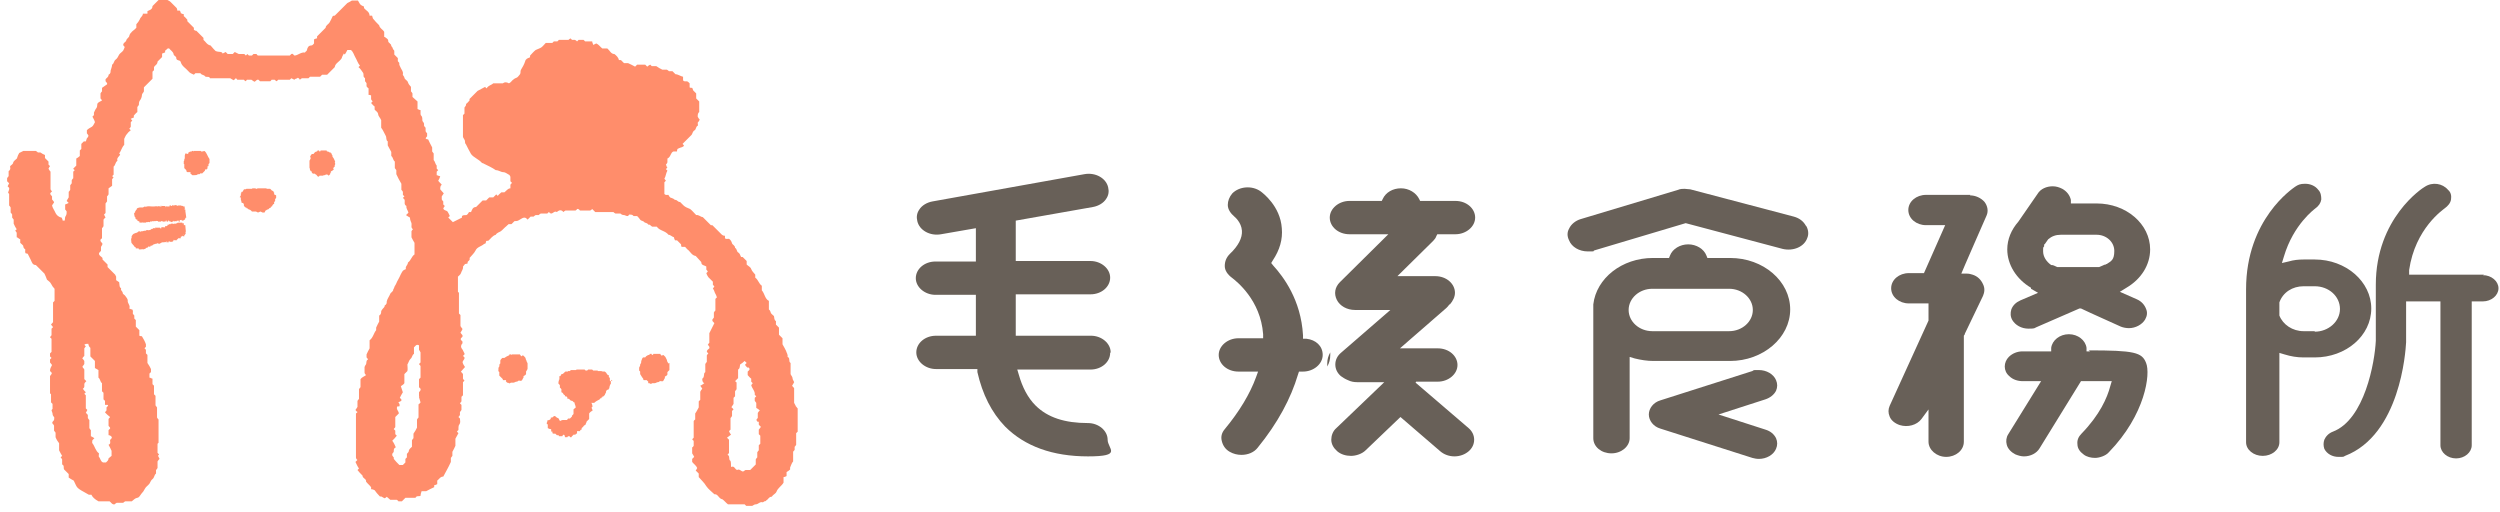 <?xml version="1.0" encoding="UTF-8"?>
<svg id="_圖層_1" data-name="圖層 1" xmlns="http://www.w3.org/2000/svg" version="1.1" viewBox="0 0 495.2 101.4">
  <defs>
    <style>
      .cls-1 {
        fill: #ff8d6b;
      }

      .cls-1, .cls-2 {
        stroke-width: 0px;
      }

      .cls-2 {
        fill: #686058;
      }
    </style>
  </defs>
  <g>
    <path class="cls-1" d="M121,75.7c0-.2-.1-.2-.2-.3,0-.2,0-.4,0-.6,0,0-.2,0-.2-.1,0-.1,0-.3,0-.4h-.2c-.1-.1-.2-.3-.3-.4,0-.1-.2-.2-.3-.3,0,0,0,0-.1,0-.2,0-.4,0-.6-.1-.2,0-.5,0-.7,0,0,0,0,0,0-.1h-.9c0,0-.1-.1-.2-.2-.3,0-.5,0-.8,0,0,0-.1.1-.2.2h-.3c0,0-.1-.1-.2-.2h-1.6s0,0-.1.1c0,0,0,0-.1,0-.3,0-.7,0-1,0,0,0,0,.2-.1.2-.1,0-.3,0-.4,0,0,0,0,.1,0,.1-.2,0-.3,0-.5,0-.2.1-.4.5-.7.5-.2,0-.2.3-.3.4,0,0-.1,0-.2,0,0,0,0,0,0,.1,0,.2,0,.4,0,.6,0,0,0,0-.1,0,0,0,0,.2,0,.3-.2.1,0,.3-.1.5.1,0,.2.2.3.3v.5c.1,0,.2.2.3.3v.6c.2,0,.4.3.5.5,0,0,.1,0,.2.1,0,0,0,.1,0,.2.4,0,.5.1.5.5.1,0,.2,0,.3,0,.2.2.3.4.6.4.2,0,.3.4.5.3,0,0,0,0,0,.1,0,.3.3.6.2,1-.1,0-.3.2-.4.3v.9c-.1.2-.4.3-.3.5-.1.1-.3.3-.4.4h-.4c0,.2-.2.2-.2.3h-.5c-.1,0-.2,0-.3,0,0,0,0,0-.1,0-.1.1-.3,0-.4.2-.3-.1-.2-.5-.5-.6-.2,0-.4-.3-.6-.4-.2,0-.4.2-.5.3-.1,0-.2,0-.3,0v.2c-.1.3-.4.3-.7.4,0,0,0,.2,0,.3-.1,0-.1.2-.1.4,0,0,.2,0,.2.1,0,.2,0,.5,0,.7q.3.2.6.2c.2.1,0,.3.1.5,0,0,.1,0,.2,0,.1,0,0,.2,0,.3,0,0,.1,0,.2.1.1,0,.3,0,.4,0,0,0,.2.2.3.3,0,0,.2,0,.3,0,0,0,.1,0,.1.2h.7c0-.2.2-.2.2-.3.2,0,.3.2.3.5h.5c0-.2.2-.2.3-.2.1,0,.2,0,.2.2h.3c0-.2.3-.3.4-.5h.4c0,0,0-.1.1-.2,0,0,.1,0,.2,0,0-.2,0-.3,0-.5h.6c0-.2.1-.3.3-.3,0-.3,0-.4.3-.5,0-.2.3-.4.5-.5,0-.2.2-.4.2-.6.2-.2.3-.3.5-.5v-1.1c.2-.3.4-.4.7-.6-.1-.3-.4-.6,0-.8,0-.2-.2-.2-.1-.4,0-.1-.1-.2-.2-.3h.6c.3-.3.7-.5,1.1-.7,0,0,0-.1.1-.2,0,0,.1,0,.2,0,0-.1,0-.2.2-.2,0,0,0-.1.1-.2,0,0,.1,0,.2,0,0-.1,0-.2.2-.2,0-.2.1-.3.2-.5.1-.1,0-.3.1-.4,0,0,.2-.2.2-.2h.2c0-.1.1-.2.2-.3,0-.3.1-.5.2-.8,0,0,0,0,.1,0v-.6c.1-.1.2,0,.3,0,0-.1-.2-.2-.2-.3Z"/>
    <path class="cls-1" d="M54.3,38.5s0,0,0,0c0-.1,0-.3,0-.4,0,0,0,0,0,0h-.1c0,0,0-.3-.2-.3-.2,0-.3-.3-.5-.4-.1,0-.2,0-.4,0,0,0,0,0,0,0,0,0-.2,0-.3,0,0,0,0,0,0-.1-.2,0-.4,0-.7,0,0,0,0,0,0,0,0,0,0,0,0,0h-1.1s0,0-.1.1h-.2s0,0-.1-.1c-.2,0-.4,0-.6,0,0,0,0,0-.1.1h-.6s0,0,0,0c-.2,0-.3,0-.5,0-.1.2-.3,0-.4.1,0,0,0,0,0,0,0,0-.2.1-.2.2,0,.1-.1.2-.2.3h-.2c0,0,0,.2,0,.3,0,0,0,0-.1,0,0,.1,0,.3,0,.4,0,0-.1.1-.1.2,0,0-.1,0-.1.2,0,0,.1,0,.2,0v.4s0,0,0,0c0,.2.2.4.1.5,0,.1.1.1.1.2h.2c0,0,.1.1.2.2,0,0,0,.2,0,.3,0,0,.1.2.2.3,0,0,.1,0,.1.1,0,0,.1,0,.2,0,0,0,0,0,0,.1,0,0,.1,0,.1.1,0,0,.1,0,.2,0s0,0,0,.1c.3.1.6.2.8.5h.8l.4.2.5-.2.4.2h.4l.2-.4s0,0,0,0c.2,0,.2-.2.4-.2.2,0,.3-.2.4-.3,0,0,.1,0,.2,0,0-.2,0-.3.3-.3,0,0,0-.1,0-.2,0,0,0,0,.1,0,0-.2.2-.3.3-.3v-.4c0,0,.2-.1.2-.2v-.4c0,0,.2-.1.2-.2,0-.1,0-.2,0-.3,0,0,0-.1,0-.2Z"/>
    <path class="cls-1" d="M40.1,30c-.1,0-.2,0-.3,0,0,0,0,0,0-.1h-1.4c0,0,0,.1-.1.1,0,0,0,0,0-.1h-.3s0,.1,0,.1c-.2,0-.4,0-.6.2,0,0,0,0-.1,0v.2c-.1.2-.3,0-.5,0-.2,0-.1.3-.2.4,0,0,0,.2,0,.4,0,0,0,.2,0,.2-.2.1,0,.4-.2.5,0,0,0,0,0,0v.6s.1,0,.1,0c0,.2,0,.5,0,.8,0,0,0,0,0,0,.1.1.2.2.4.4,0,.1,0,.3.2.4,0,0,.1,0,.2,0h.4c.1.1,0,.2,0,.3.2,0,.2.2.4.3.1,0,.2,0,.3,0,0,0,0,0,.1,0,.3,0,.5,0,.7-.2,0,0,.2,0,.3,0,.1,0,.2-.2.3-.2,0,0,.1,0,.2.1.2-.2.3-.3.6-.6,0,0,0-.1,0-.2,0-.1.2,0,.3,0,0-.1.1-.2.2-.2,0-.1,0-.3,0-.4,0,0,0-.1.2-.1,0-.1,0-.3,0-.4,0,0,.1-.1.2-.2v-.8c-.4-.5-.5-1.2-1-1.6,0,0,0,0,0,0Z"/>
    <path class="cls-1" d="M104.4,71.7c-.1-.3-.3-.5-.3-.8-.2-.2-.3-.4-.5-.5,0,0,0,0-.1,0,0,0-.1.1-.2.2,0-.1-.3-.2-.3-.4h-1.6c0,0,0,.2-.1.1,0,0,0,0,0-.1h-.4c0,.1,0,.2-.1.2-.3.1-.6.3-.9.5-.1,0-.2,0-.4,0-.1.1-.2.2-.3.3,0,0,0,.1-.1.2h0v.6c-.2.1-.2.3-.2.6-.3.3-.1.6-.2.9,0,0,.1.1.2.2v.7c.3.3.5.5.7.7v.2s0,0,0,0c0,0,0,0,0,0,.2,0,.4,0,.6,0,.1,0,0,.2,0,.3.1,0,.2,0,.2.2.1,0,.3,0,.4.1.1.1.3,0,.4-.1.1,0,.3,0,.5,0,.2,0,.4-.2.6-.2.2,0,.3-.1.4-.2.1,0,.2,0,.3,0,.1.1.2,0,.3,0,.2-.1.2-.4.4-.6,0,0,0-.2,0-.3.2-.1.4-.2.5-.4,0-.2,0-.3,0-.5.1-.2.3-.4.3-.6,0-.3,0-.7,0-1,0-.2-.2-.3-.3-.5Z"/>
    <path class="cls-1" d="M66.3,31.8c-.1-.2-.2-.5-.4-.7-.1-.1,0-.3-.1-.4-.1,0-.1-.2-.1-.3-.1,0-.2,0-.2-.2,0,0-.2,0-.2,0-.1-.1-.3-.2-.5-.2,0,0-.1,0-.1-.2h-1.2c0,.1,0,.2-.2.2,0,0-.1,0-.1-.2h-.3c0,0,0,.1-.1.2-.3,0-.5.2-.7.5h-.3c-.3.2-.3.5-.4.6,0,0,.1.1.2.2-.2.1-.1.4-.3.5v.9c0,.2,0,.3,0,.5.1.2.1.3.1.5,0,0,.2.1.1.2h.2c0,.2.1.4.3.5.1,0,.2,0,.4,0,0,0,0,0,0,.1.3,0,.4.4.6.5.1,0,.2,0,.3-.2,0,0,.2,0,.3,0,.1,0,.2,0,.4,0,.1-.2.4,0,.5-.2,0-.1.2,0,.4,0,0,0,.1.1.2.2.1-.1.2-.2.3-.3,0-.1,0-.3.2-.4,0,0,0-.1-.1-.2,0,0,.2,0,.2,0,.1-.1.3-.2.4-.3,0,0,0,0,0,0,0,0,0-.2-.1-.2,0-.2.2-.3.3-.4,0-.1,0-.2,0-.3q.2-.2,0-.5s0,0,.1-.1Z"/>
    <path class="cls-1" d="M132.4,72c-.1-.2-.3-.4-.3-.7l-.3-.6c-.1-.1-.2-.2-.3-.3,0,0-.1-.1-.2-.1,0,0-.1.1-.2.2,0-.1-.3-.2-.3-.4h-1.4c0,.2-.1.2-.2.2,0,0-.2,0-.1-.2h-.4c0,.1,0,.1-.1.2-.2,0-.4.1-.5.2-.1,0-.2.2-.3.3h-.4s0,0,0,0c-.2.1-.2.3-.3.5-.1.2-.1.3-.1.5,0,.2-.3.4-.2.6,0,.2-.2.2-.2.5,0,.2,0,.4,0,.5,0,0,.1.1.2.2,0,.2,0,.3,0,.5.2.3.4.7.6.9,0,0,0,.2.1.3,0,0,.1,0,.2,0,.1,0,.3,0,.4,0,0,0,.2.2.3.3v.3c.1,0,.3,0,.4.1.1.1.3,0,.4-.1.1,0,.3,0,.5,0,.2,0,.4-.2.6-.2.2,0,.3-.1.4-.2.1,0,.2,0,.3,0,.1.1.2,0,.3,0,.2-.1.2-.4.4-.6,0,0,0-.2,0-.3.2-.1.4-.2.5-.4,0,0,0,0,0,0v-.5c.1-.1.2-.2.4-.4,0,0,0,0,0,0,0-.2,0-.4,0-.7,0-.2,0-.5,0-.7Z"/>
    <path class="cls-1" d="M35.5,42.8c0,0,0,0,0,0,0,0,0,0,0,0,0,.1,0,0,.2.2,0-.1,0-.2-.1-.2,0,0,0,0,0,0,0,0-.1,0-.2,0Z"/>
    <path class="cls-1" d="M36.2,42.7s0,0,0,0c0,0,0,0,0,0h0Z"/>
    <path class="cls-1" d="M32.9,43.2s0,0,0,0c.1,0,0,0,0,0Z"/>
    <path class="cls-1" d="M36.2,42.7s0,0,0,0h0s0,0,0,0Z"/>
    <path class="cls-1" d="M29.8,40.4s0,0,0,0c0,0,0,0,0,0h0Z"/>
    <path class="cls-1" d="M35.8,42.7h0c0,0,0,0,0,0,0,0,0,0,0,0Z"/>
    <path class="cls-1" d="M36.7,41.7c.1,0,0-.1,0-.2,0,0,0,0,0,0-.1,0,0,0-.2,0,.2-.1,0-.2.2-.3h0s0,0,0,0h0s0,0-.1,0c0,0,0,0,0,.1-.1,0,0-.2,0-.2,0,0,0,0,0,.1,0,0,0,0,0-.1h0c-.1,0,.1-.2,0-.1,0,0,0,0,0,0,0,0-.2,0-.1.1,0,0,0,0,0-.1,0,0,0,0,.1,0,0,0,0-.1-.1-.1,0,0,0,0,0,0-.2,0-.2,0-.3-.1-.1,0-.2-.1-.3,0,0,0,0,0,0-.1,0,0-.2,0-.2,0h0c-.2,0-.3,0-.4,0,0,0,0,0,0,0,0,0-.2.2-.2,0h0c-.2,0-.3-.1-.5-.1,0,.1,0,0,0,.1-.1,0-.2,0-.3,0,0,0,0,0,0,0-.1,0,0-.1,0,0,0,0,0,0,0,0h0c0,0,0,0,0,0,0-.1-.2,0-.2-.1,0,0,0,.1,0,.2,0,0,0,0-.1,0h0c0,0-.1,0-.1,0,0,0,0,0,0-.1h0c0,0-.1,0-.1,0h0c0,0-.1,0-.2,0h0c0,0,0,0,0,0,0,.1-.1,0,0,.2-.2,0-.3,0-.4,0,0,0,0,0,0,0,0,0-.1,0-.2,0,0,0,0,0,0,0,0,0,0,0-.2-.1,0,0,0,0,0,0,0,0,0,0,0,0,0,.3-.1.1,0,.3,0,0-.2-.2-.1-.3h0c0,0,0,0,0,0,0,0,0,0,0,0-.2,0-.3,0-.5,0,0,0,0,0,0,0-.2,0-.3,0-.4-.1,0,.2.2,0,.2.2-.2,0-.4,0-.6-.1,0,.2-.2,0-.3.1,0,0,0-.1-.1-.1,0,0,0,0,0,.1,0,0-.2,0-.2,0,0-.2-.1,0-.2,0,0,0-.2,0-.3,0,0,0,0,0-.1,0,0,0,0,0,0,0,0,0-.1,0-.2,0,0,0,0,0,0,0,0,0-.2-.1-.2,0,0,0,0,0,0,0-.3-.1-.5,0-.8,0h0c-.2.3-.1,0-.2,0-.2,0-.3.1-.5.2-.2,0-.3,0-.6,0,0,0,0,0,0,0,0,0,0,.1,0,0h0c0,0-.2,0-.4.1-.1,0-.3.2-.2.3-.2,0-.2.3-.4.5,0,0,.1,0,.1,0,0,0-.1.1-.2.2h0c-.1,0,0,.2,0,.4,0,.1.1.3.1.4h0s.1,0,.1,0c0,0,0,0,0,0,0,.2,0,.3.2.5,0-.1,0,0,.2,0,0,0,0,0,0,.2.1.1.3.1.4.2,0,0,.1,0,0,.2.2,0,.3,0,.5,0h0c0,0,.1-.1.2,0,0,0,0,0,0,0h0s0-.1,0-.1c0,0,0,0,0,.1h0c0-.1,0,0,0,0,.2,0,.3,0,.5,0h0c0,0,.2,0,.2-.1,0,0,0,0,0,0,.1,0,0-.1.1,0,0,0,0,0,0,0h.2s.1-.1.2,0c0,0,0,0,0,0h0s0-.1,0-.1h0c0,.1,0,0,0,0,0,0,0,.2.1.1.2,0,.1-.1.2-.2,0,.2.2,0,.2.1.2-.2.4,0,.6-.1h0c0-.1.1.1.2,0h0c.1-.1.3,0,.5,0,0,0,0,0,0,0,0,0,0,.1,0,.1,0,0,0,0,0,0h0c.2,0,.4,0,.6,0,0,0,0,0,0-.1.1,0,.3,0,.4.1h0c0-.1,0,0,.1,0,0,0,0,0,0,0,.1,0,0,.1.2,0h0c0-.2.1,0,.1,0,.1.2,0-.3.3-.2,0,0,0,0,0,.2.1,0,.1,0,.3,0,0-.2,0,0,0-.2h0c0,0,0,0,0,0,0,0,.2,0,.2,0,0,0,0,0,0-.1h0s0,0,0,0c0,0,0,0,0,0,0,0,0,.1,0,.2,0,0,0,0,0,0,0,.1.2,0,.3.1,0,0,0,0,0,0,0,0,.1.1.2.1,0,0,0-.2,0-.2,0,0,0,.1,0,.2,0,0,0,0,0,0,0,0,0,0,.1-.1,0,.1,0,0,.1.1,0-.1,0,0,0-.2,0,0,.1,0,.1.2,0-.1,0-.2,0-.3,0,0,.1.1.2.2,0,0,0,0,.1-.1,0,0,0,0,0,0,.1,0,.3,0,.3.1,0-.2.2,0,.1-.2,0,0,.1,0,.1.1,0-.2.1,0,.1-.1,0,0,.1,0,.2,0,0,0,0,0,0,0,0,0,0,0,0,0,0,0,0,.1,0,.2,0,0,0,0,0-.2v.2c.1,0,.1,0,.1,0,0,0,0,.1.1,0h0s0,0,0,0h0c0,0,0,0,0-.1,0,0,0,0,0,0h0s0,0,0,0c0,0,0,0,0,0,0,0,0-.1,0-.2,0,0,0,0,0,0,.2,0,.4,0,.6-.2h0c0,.1-.3,0-.2.2h0s0,.1,0,.1c0,0,.1,0,.2,0,0,0-.1,0-.1,0,0,0,.2,0,.2,0,0,0,0,0-.1,0,0,0,0,0,.1,0,0,0,0,0,0,0,0,0,.1,0,.1-.1,0,0,0,0-.1,0,0,0,0,0,0,0,.1,0,.2,0,.3-.1.2-.1,0-.3.2-.4,0,0,0,.1.1,0,0,0,0,0,0,0ZM31.3,43.2s0,0,0,0c0,0,0,0,0,0,0,0,0,0,0,0ZM31.5,43.2h0s0,0,0,0c0,0,0,0,0,0ZM35.8,40.6s0,0,0,0c0,0,0,0,0,0,0,0,0,0,0,0ZM36,42.5s0,0,0,0c0,0,0,0,0,0,0,0,0,0-.1,0ZM36.3,42.1s0,0,0,0c0,0,0,0,0,0,0,0,0,0,0,0Z"/>
    <path class="cls-1" d="M33.5,43.3s0,0,0,0c0,0,0,0,0,0Z"/>
    <path class="cls-1" d="M35.9,42.8s0,0,0,0c0,0,0,0,0,0,0,0,0,0,0,0Z"/>
    <polygon class="cls-1" points="29 43.5 29 43.5 29 43.5 29 43.5"/>
    <path class="cls-1" d="M36.7,41.5h0s0,0,0,0h0Z"/>
    <path class="cls-1" d="M31.9,40.4s0,0,0,0c0,0,0,0,0,0Z"/>
    <path class="cls-1" d="M33.4,40.5s0,0,0,0c0,0,0,0,0,0Z"/>
    <polygon class="cls-1" points="30.3 40.4 30.3 40.4 30.3 40.4 30.3 40.4"/>
    <path class="cls-1" d="M35.9,42.9s0,0,0,0h0s0,0,0,0Z"/>
    <path class="cls-1" d="M36.4,42.6h0c0,0,0,0,0-.1,0,0,0,.2,0,.1Z"/>
    <polygon class="cls-1" points="34.1 40.4 34.1 40.4 34.1 40.4 34.1 40.4"/>
    <path class="cls-1" d="M35.9,46.1s0,0,0,0c0,0-.1,0-.2,0,0,0,0,0,0,0,0,0,0,0,0,0,.1.1,0,0,.2.1,0-.1-.1-.2-.2-.2Z"/>
    <path class="cls-1" d="M36.5,45.9s0,0,0,0c0,0,0,0,0,0h0Z"/>
    <path class="cls-1" d="M33.3,47.2s0,0,0,0c.1,0,0,0,0,0Z"/>
    <path class="cls-1" d="M36.5,45.9s0,0,0,0h0s0,0,0,0Z"/>
    <path class="cls-1" d="M29.4,45.4s0,0,0,0c0,0,0,0,0,0h0Z"/>
    <path class="cls-1" d="M36.1,46h0c0,0,0,0,0,0,0,0,0,0,0,0Z"/>
    <path class="cls-1" d="M36.7,44.6s0,0-.1,0c0,0,0,0-.2,0,.1-.2-.1-.2,0-.4,0,0,0,0,0,0,0,0,0,0-.1,0h0c0,0,0,0-.2,0,0,0,0,0,0,.1-.1,0,0-.1,0-.2,0,0,0,0,0,.1,0,0,0,0,0-.1h0c-.2,0,0-.2,0,0,0,0,0,0,0,0,0,0-.2,0-.1.1,0,0,0,0,0-.1,0,0,0,0,0,0h-.2c0,0,0,0,0,0-.1,0-.2,0-.4,0-.1,0-.3,0-.3.1,0,0,0,0,0,0,0,0-.2,0-.2.1h0c-.2,0-.3,0-.4,0,0,0,0,0,0,0-.1,0-.1.2-.2,0h0c-.1,0-.4,0-.5,0,0,.1,0,0,.1.1,0,0-.2,0-.3,0,0,0,0,0,0,0,0,.1,0-.1-.1,0,0,0,0,0,0,.1h0c0,0,0,0,0,0,0,0-.2,0-.3,0,0,0,0,.1,0,.2,0,0,0,0-.1,0h0c0,0-.1.1,0,.1,0,0,0,0-.1,0h0c0,0-.1,0-.1,0h0c0,0-.1,0-.2,0h0c0,0,0,0,0,0,0,.1,0,0,0,.2-.1.1-.3,0-.4,0,0,0,0,0,0,0,0,0-.1,0-.2,0,0,0,0,0,0,0,0,0,0,0-.2,0,0,0,0,0,0,0,0,0,0,0,0,0,.2.2,0,.1,0,.3,0,0-.2-.1-.2-.2h0c0,0,0,0,0,0,0,0,0,0,0,0-.2,0-.3,0-.5,0,0,0,.1,0,0,0-.2,0-.3,0-.5,0,0,.2.2,0,.2.1-.2,0-.4,0-.6,0,0,.3-.2,0-.3.2,0,0,0,0-.1,0,0,0,0,0,0,.1,0,0-.3,0-.2.1,0-.1-.1,0-.2,0,0,0-.2,0-.2,0,0-.1-.1,0-.2,0,0,0,0,0,0,0,0,0-.1,0-.2,0,0,0,0,0,0,.1,0,0-.2,0-.2,0,0,0,0,0,0,0-.3,0-.5.2-.8.1h0c-.1.3-.2,0-.3,0-.2,0-.3.2-.5.3-.2,0-.3.1-.6.2,0,0,0,0,0,0,0,0,0,.1,0,0h0c0,0-.2.1-.3.3-.1.1-.2.2-.1.4-.2.2,0,.3-.2.6,0,0,.1,0,.1,0,0,0,0,.1,0,.2h0c0,.1,0,.3.1.4.1.1.2.2.3.4h0s.1,0,.1,0c0,0,0,0,0,0,0,.2.2.3.3.4,0,0,.1,0,.1,0,0,0,0,0,0,.2.2,0,.4,0,.5,0,0,0,.1,0,.1.2.2,0,.3,0,.5,0h0c0,0,.1-.1.2,0,0,0,0,0,0,0h0s-.1-.1,0-.1c0,0,0,0,0,.1h0c0-.1.1,0,0,0,.2,0,.3,0,.5-.1h0c0,0,.2,0,.2-.2,0,0,0,0,0,0,.1,0,0-.1.1,0,0,0,0,0,0,0h.2s0-.2.2-.2c0,0,0,0,0,0h0s0-.1,0-.1h.1c0,0,0,0,0,0,0,0,.1.1.2.1.1-.1.1-.1.2-.3,0,.2.2,0,.3,0,.1-.2.4-.2.6-.3h0c0-.1.1.1.2,0h0c0-.2.3-.1.5,0,0,0,0,0,0,0,0,0,0,.1,0,0,0,0,0,0,0,0h0c.2,0,.3-.2.5-.2,0,0,0,0,0-.1.1,0,.3,0,.4,0h0c0-.1,0,0,.1,0,0,0,0,0,0,0,0-.1.1,0,.2,0h0c0-.2.1,0,.2,0,.2.1,0-.3.2-.2,0,0,0,0,0,.2.1,0,.2,0,.3,0,0-.2,0,0,0-.2h0c0,0,0,0-.1,0,0,0,.2,0,.3,0,0,0,0,0,0-.1h0s0,0,0,0c0,0,0,0,0,0,0,0,0,.1,0,.2,0,0,0,0,0,0,.1,0,.2,0,.3,0,0,0,0,0,0,0,0,0,.1,0,.2,0,0,0,0-.2,0-.2,0,0,0,.2.1.2,0,0,0,0,0,0,.1,0,0,0,0-.1,0,0,0,0,.1,0,0-.1,0,0,0-.2,0,0,.1,0,.2.2,0-.1-.1-.1-.1-.3,0,0,.2,0,.2.2,0,0,0,0,0-.1,0,0,0,0,0,0,.1,0,.3,0,.4,0,0-.2.2,0,0-.2,0,0,.1,0,.2,0,0-.1,0,0,.1-.2,0,0,.1,0,.2,0,0,0,0,0,0,0,0,0,0,0,0,0,0,0,0,.1,0,.2,0,0,0,0,0-.2h.1c0,0,0,0,0,0,0,0,0,0,.1,0h0s0,0,0,0h.1s0,0,0-.1c0,0,0,0,0,0h0s0,0,0,0c0,0,0,0,0,0,0,0,0-.1,0-.2,0,0,0,0,0,0,.2,0,.4-.2.5-.4h.1c0,.1-.3,0-.2.2,0,0,0,0,0,0,0,0,0,.1,0,.1,0,0,.1,0,.2,0,0,0-.1,0-.1,0,0,0,.2,0,.2,0,0,0-.1,0-.1,0,0,0,0,0,.1,0,0,0,0,0,0,0,0,0,.1,0,0-.2,0,0,0,0-.1,0,0,0,0,0,0,0,0,0,.2,0,.3-.2.2-.2,0-.4,0-.5,0,0,0,0,.1,0,0,0,0,0,0,0,.1-.1,0-.1,0-.2ZM31.7,47.7s0,0,0,0c0,0,0,0,0,0,0,0,0,0,0,0ZM31.9,47.6h0s0,0,0,0c0,0,0,0,0,0ZM35.4,44s0,0,0,0c0,0,0,0,0,0,0,0,0,0,0,0ZM36.4,45.7s0,0-.1,0c0,0,0,0,0,0,0,0,0,0,0,0ZM36.4,45.3s0,0,0,0c0,0,0,0,0,0,0,0,0,0,0,0Z"/>
    <path class="cls-1" d="M36.2,46.1s0,0,0,0c0,0,0,0,0,0,0,0,0,0,0,0Z"/>
    <polygon class="cls-1" points="29.5 48.6 29.4 48.6 29.4 48.6 29.5 48.6"/>
    <path class="cls-1" d="M36.6,44.6h0s0,0,0,0h0Z"/>
    <path class="cls-1" d="M31.5,44.9s0,0,0,0c0,0,0,0,0,0Z"/>
    <path class="cls-1" d="M33,44.6s0,0,0,0c0,0,0,0,0,0Z"/>
    <polygon class="cls-1" points="29.8 45.3 29.8 45.3 29.8 45.3 29.8 45.3"/>
    <path class="cls-1" d="M36.2,46.2h0s0,0,0,0c0,0,0,0,0,0Z"/>
    <path class="cls-1" d="M36.6,45.7h0c0,0,0-.1,0-.2,0,0,0,.2,0,.2Z"/>
    <polygon class="cls-1" points="33.6 44.3 33.7 44.3 33.7 44.3 33.6 44.3"/>
    <path class="cls-1" d="M157.6,81.8c.1-.1.2-.2.3-.3q0-.7-.6-1.7v-2.9c-.1-.2-.3-.3-.4-.5.2-.3.3-.5.4-.7-.1-.3-.3-.5-.3-.7,0-.4-.3-.6-.4-.9v-2.2c-.5-.3,0-1-.6-1.2.1-.5-.2-.8-.3-1.2-.2-.4-.4-.8-.7-1.3v-1.2c-.2-.2-.4-.4-.7-.7v-1.4c-.2-.2-.4-.4-.6-.6v-.7c-.4-.2-.3-.7-.4-1-.2-.2-.5-.4-.6-.6-.1-.2-.1-.5-.4-.7v-1.7c-.8-.4-.8-1.4-1.4-2.1v-.9c-.6-.4-.7-1.2-1.3-1.6v-.6c-.3-.4-.6-.6-.8-1.1-.1-.4-.6-.6-.9-.9v-.7c-.3-.3-.5-.5-.8-.8-.1,0-.2,0-.3,0-.2-.3-.2-.7-.6-.9-.3-.2-.2-.7-.6-.9,0-.5-.5-.6-.6-.9-.1-.4-.3-.7-.6-.9-.3,0-.6.1-.8-.1,0-.2,0-.3,0-.5-.2,0-.3,0-.6-.2-.5-.5-1.2-1.2-1.9-1.9,0,0-.1,0-.3,0-.5-.5-1-1-1.6-1.6-.4,0-.8-.5-1.3-.4-.4-.4-.8-.9-1.2-1.2-.5-.2-1-.4-1.3-.7-.2-.2-.5-.5-.7-.7-.4.1-.6-.5-1-.4-.2-.2-.4-.3-.7-.4-.3,0-.5-.4-.6-.6-.3,0-.6.1-.8-.2v-2.3c.1-.1.2-.2.3-.3-.1-.1-.2-.3-.3-.4.3-.5.3-1.1.6-1.6,0,0-.2-.2-.3-.3.1-.1.2-.2.3-.4,0,0-.2-.1-.2-.2,0,0,0-.2-.1-.3.1-.1.3-.3.3-.5,0-.2,0-.4,0-.7.7-.3.6-1.2,1.2-1.4.2,0,.4,0,.7,0,0-.2,0-.3.1-.5.2-.1.4-.2.7-.3.2,0,.4-.2.6-.3-.1-.2-.2-.3-.3-.4.3-.3.6-.6.9-.9.3-.3.6-.6.9-.9.2-.3.2-.7.6-.9.3-.2.2-.7.6-.9.1,0,0-.4,0-.6.2-.2.3-.4.4-.6-.2-.2-.3-.4-.4-.6,0-.3,0-.7.3-.9v-2.1c-.2-.2-.4-.4-.6-.6,0-.3,0-.7,0-1-.2-.2-.4-.4-.6-.6-.1-.2-.1-.4-.2-.5-.2,0-.4,0-.5-.1,0-.3,0-.6,0-.8-.2-.2-.3-.3-.5-.4-.3,0-.6.1-.8-.2v-.7c-.5-.1-1-.5-1.5-.5l-.6-.6h-.7c-.1-.1-.2-.2-.4-.3h-.9c-.4-.2-.8-.4-1.2-.7h-.9c-.1-.1-.2-.2-.3-.3-.2.1-.4.2-.6.4-.2-.2-.3-.3-.4-.4h-1.6c-.1.1-.2.2-.4.4-.4-.2-.9-.5-1.4-.7h-.8c-.2-.2-.4-.4-.6-.6-.1,0-.2,0-.4,0-.1-.5-.5-.9-.9-1.2-.7,0-.9-.7-1.4-1.1h-1c-.4-.3-.7-.8-1.2-1-.2.1-.4.2-.6.3,0-.2-.2-.4-.2-.7h-1.4c-.1-.1-.2-.2-.3-.3h-1c-.1.1-.2.2-.3.3-.1-.1-.2-.2-.4-.3h-.6c-.1-.1-.2-.2-.3-.3-.2.1-.3.2-.4.3h-1.9c-.1.1-.2.2-.3.3-.3,0-.5,0-.7,0-.1.1-.2.2-.3.3h-1.3c-.3.3-.6.7-.9.9-.3.2-.7.3-1.1.5-.4.3-.7.7-1.1,1.1,0,.2,0,.3-.1.4-.4.1-.8.3-.9.8-.2.6-.5,1.1-.8,1.6-.2.3,0,.6-.2.9-.2.2-.4.6-.7.7-.3.1-.6.3-.8.5-.2.2-.4.5-.7.6q-.7-.4-1.2,0h-1.9c-.4.4-1,.4-1.3,1-.1-.1-.3-.2-.3-.3-.5.3-1,.5-1.5.8-.5.5-1.1,1.1-1.6,1.6,0,.1,0,.2,0,.3-.2.2-.4.5-.7.7.1.3-.2.5-.3.7v1.2c0,0-.2.2-.3.3,0,1.4,0,2.8,0,4.2,0,.4.4.6.4,1,0,.2,0,.4.2.6.3.6.6,1.2,1,1.9.5.7,1.5,1,2.2,1.8,0,0,.2,0,.3.1.8.4,1.7.8,2.4,1.3.6,0,1,.4,1.5.4.4,0,.7.3,1.1.5.1,0,.2.2.3.4v.9l.3.3c0,.1-.2.2-.3.4v.7c-.5,0-.8.5-1.2.8h-.6c-.2.2-.5.4-.7.7-.1-.1-.2-.2-.3-.3-.2.2-.4.4-.6.6-.3,0-.5,0-.8,0-.2.2-.4.4-.6.6h-.7c-.4.4-.9.9-1.3,1.3-.7,0-.8.6-1,1h-.4c-.1.2-.3.5-.5.6-.4,0-.7,0-.9.2v.3c-.6.3-1.2.6-1.8.9-.3-.3-.6-.6-.9-.9,0-.1.2-.2.3-.3-.1-.3-.3-.6-.4-.8-.2-.4-.7-.2-.9-.7,0-.1.2-.3.3-.5,0,0-.2-.2-.3-.3v-.6c-.1-.1-.2-.2-.3-.4v-.6c.1-.2.3-.4.4-.6-.3-.3-.5-.6-.7-.8,0-.4,0-.7.3-.9-.2-.3-.5-.5-.7-.8.2-.3.3-.6.4-.9-.3,0-.5-.2-.7-.2v-.7c.1-.1.2-.2.3-.3-.1-.1-.2-.2-.3-.3,0-.2,0-.5,0-.6-.3-.3-.3-.8-.6-1.1v-1.3c-.1-.1-.2-.3-.3-.4v-.8c-.3-.6-.6-1.1-.8-1.6-.2,0-.3,0-.5-.2.1-.2.2-.3.3-.4v-.6c-.1-.1-.2-.2-.3-.4v-.7c-.2-.2-.4-.4-.3-.7,0-.3-.2-.4-.3-.6-.1-.2,0-.5-.1-.8,0-.2-.3-.3-.3-.6,0-.3,0-.5,0-.8-.3,0-.5-.2-.6-.2v-1.5c-.3-.3-.7-.6-1-.9v-.7c-.1-.2-.2-.3-.3-.4v-.9c-.3-.3-.5-.6-.6-.9-.1-.4-.6-.5-.7-.9,0-.3-.4-.5-.3-.7.1-.5-.2-.8-.4-1.2-.1-.3-.4-.6-.3-1,0-.1-.2-.2-.3-.4v-.6c-.2-.2-.5-.5-.7-.7,0-.2,0-.5,0-.7,0-.2-.3-.3-.3-.5,0-.2-.2-.3-.3-.5,0-.1,0-.3-.2-.4-.1-.2-.4-.3-.4-.5,0-.2,0-.4-.3-.6-.2-.1-.3-.3-.5-.3v-1c-.3-.5-.9-.7-1-1.3-.4-.4-.9-.9-1.2-1.3-.1-.1-.1-.4-.2-.6h-.5c0-.8-.7-1-1.1-1.5v-.3c-.2-.1-.5-.2-.7-.4-.2-.2-.3-.5-.5-.8h-1.2c-.3.2-.5.3-.9.5-.7.7-1.6,1.6-2.5,2.5-.1,0-.3,0-.4.1-.2.4-.4.9-.6,1.2-.2.4-.8.6-.8,1.1-.4.4-.8.8-1.2,1.2-.2.2-.3.3-.5.5,0,.2,0,.3,0,.4-.2,0-.4.1-.6.2v.8c-.1.1-.3.4-.5.4-.6,0-.8.4-.9.9,0,.2-.3.3-.4.5-.8-.1-1.3.5-2,.6-.3,0-.3-.5-.7-.3,0,0-.2.2-.3.3h-6.3c-.1,0-.2-.2-.3-.3h-.6c-.1.1-.2.2-.3.3h-.6c-.1-.1-.2-.2-.3-.3-.1.1-.2.2-.3.3-.1-.1-.2-.2-.3-.3h-1.1c-.4-.2-.6-.3-.8-.4-.2.2-.3.3-.4.4h-1c-.1-.1-.2-.2-.4-.4-.2.1-.4.2-.6.3-.2-.5-.7-.2-1.4-.5-.2-.2-.6-.6-1-1.1-.7-.1-1-.8-1.4-1.1,0-.2,0-.3,0-.4-.5-.5-.9-.9-1.4-1.4-.2,0-.4-.1-.5-.2,0-.2,0-.3,0-.4-.4-.4-.9-.9-1.3-1.3,0-.1,0-.2,0-.3-.2-.2-.4-.5-.7-.7,0-.1,0-.2,0-.4-.2,0-.4-.1-.6-.2,0-.2-.1-.4-.2-.5-.2,0-.4,0-.5,0,0-.2,0-.3-.1-.5-.4-.4-.8-.8-1.2-1.2-.4-.4-1-.4-1.2-1-.3.5-.7.3-1,.4-.5.5-.9.9-1.4,1.4,0,.7-.6.8-1,1,0,.2,0,.3,0,.5-.3,0-.6,0-.9,0,0,.5-.5.7-.6,1.1-.2.4-.4.7-.7,1v.7c-.2.2-.5.5-.8.7-.3.3-.5.5-.6.9,0,.3-.5.5-.6.9,0,.3-.6.4-.6.9,0,.1.2.3.3.4-.1.3-.2.5-.3.7-.2.3-.6.5-.8.8-.2.4-.4.8-.7,1-.4.3-.3.8-.7,1,0,.4-.2.8-.3,1.2,0,.3,0,.6-.4.8,0,.5-.4.6-.6.9,0,0,0,.2,0,.3,0,.3.4.3.3.7-.3.2-.7.5-1,.7v.7c-.1.1-.2.2-.3.4v1c.1.1.2.2.3.4-.3.2-.7.3-.9.6-.1.3,0,.6-.2.9-.2.2-.3.5-.5.9v.5c-.1.1-.2.2-.3.3.2.4.4.7.5,1.1-.2.3-.3.7-.6.9-.3.2-.8.4-1,.7v.6c.1.1.2.3.3.4,0,.3-.1.4-.3.6-.1.2-.1.4-.2.6h-.4c-.2.2-.3.3-.5.5v1c-.1.1-.2.2-.3.3v1.1c-.2.2-.5.4-.7.5v1.4c-.2.2-.4.4-.6.6,0,.1.2.2.3.3-.1.1-.2.2-.3.3v1.3c-.1.1-.2.2-.3.4v.6c-.1.1-.2.3-.3.4v.9c-.1.2-.2.3-.3.4v1.1c-.2.3-.3.5-.4.7.2.2.3.3.4.4-.2.1-.4.2-.7.3v1c.1.1.2.2.3.4,0,.3,0,.6-.2.9-.2.2-.1.6-.2.9h-.4c0-.2-.1-.4-.2-.6-.6-.1-1-.5-1.2-.9-.2-.5-.6-1-.7-1.5.1-.2.2-.3.4-.6,0-.2-.2-.3-.4-.6v-.6c-.1-.2-.5-.4-.3-.7.1-.1.2-.2.3-.3-.1-.1-.2-.2-.3-.4v-3.5c-.2-.2-.3-.4-.4-.6.1-.2.2-.4.3-.5-.1-.1-.2-.2-.3-.3v-.6c-.2-.2-.5-.5-.7-.7v-.6c-.3-.1-.6-.3-.9-.5h-.5c-.1-.1-.2-.2-.4-.3h-2.5c-.4.2-.6.3-.8.4-.2.3-.3.6-.4.9,0,.2-.2.3-.3.4-.2.2-.4.3-.5.6,0,.3-.4.5-.6.7,0,0,0,0,0,.2.1.3,0,.6-.3.8v1c-.1.1-.2.2-.3.4v.6c.1.1.2.2.4.4-.1.2-.2.4-.3.6.1.1.2.2.3.3.1.4-.2.7-.2,1,0,0,.2.2.2.2v2.3c.1.1.2.2.3.4v1c.1.1.2.2.3.4v.6c.1.1.2.3.3.4v.8c.2.5.4.8.6,1.1-.1.1-.2.2-.3.3.1.1.2.2.3.4v.9c.2,0,.4.3.7.4v.7c.2.2.5.4.6.6,0,.3.1.5.4.7,0,.3-.1.6.1.8.2,0,.3,0,.4.1.2.4.4.8.6,1.2.2.4.3,1,1,1,.6.6,1.2,1.2,1.7,1.7.2.4.3.7.5,1.2.2.2.6.4.8.8.2.4.4.7.7,1v2.4c-.1.1-.2.2-.3.3v3.9c-.1.2-.3.3-.4.5.2.2.3.4.4.5,0,0-.2.2-.3.3v1.3c-.2.2-.2.3-.3.4l.3.3v2.6c0,0-.2.2-.3.3v.6c.1.1.2.2.3.3-.1.1-.2.2-.3.3v.6c.2.2.3.4.4.5-.2.4-.4.7-.4,1.1,0,.3.5.3.3.7,0,0-.2.2-.3.4,0,1,0,2.1,0,3.1,0,0,0,.2,0,.3,0,0,.2.2.2.2v1.6c.1.1.2.2.3.3v1c-.1.1-.2.2-.2.3.1.3.2.5.2.6,0,.3.1.5.3.7.1.1,0,.4,0,.6-.1.2-.5.4-.3.7.1.1.2.2.3.4v1c.1.1.2.3.3.4v.9c.2.5.4.8.7,1.2v1.4c.2.4.4.8.6,1.1,0,0-.2.2-.3.3.1.1.2.2.3.4v1c.5.2.2.7.4,1,.3.3.6.6.9.9v.7c.3.2.6.4,1,.6.8,1.6.3,1.3,3,2.8h.5q.3.7,1.4,1.3h2.2c.3.2.5.7,1,.6.1-.1.2-.2.4-.3h1.3c.1-.1.2-.2.4-.3h1.3c.4-.3.6-.6,1.1-.7.3,0,.6-.5.8-.8.3-.3.5-.6.7-1,.2-.4.6-.6.9-1,.2-.3.3-.7.6-.9.4-.3.3-.8.7-1.1v-.7c.1-.1.2-.2.3-.4v-1.3c.1-.2.3-.4.4-.5-.1-.2-.2-.4-.3-.6,0-.1.2-.2.2-.3-.1-.1-.2-.2-.3-.3,0-.5,0-1,0-1.5,0,0,0-.2,0-.3,0,0,.2-.2.2-.2v-4.6c-.1-.1-.2-.2-.3-.4v-2c-.1-.1-.2-.3-.3-.4v-1.9c0,0-.2-.2-.3-.3v-1.7c-.1-.1-.2-.2-.3-.3,0-.3,0-.7,0-1.1-.2,0-.4-.2-.6-.2,0-.3,0-.6,0-.8.1-.1.2-.2.3-.3v-.6c-.2-.4-.4-.8-.7-1.2v-1.6c0,0-.2-.2-.3-.3,0-.2,0-.5,0-.7-.1-.1-.2-.3-.3-.3l.3-.3c0-.1,0-.3,0-.5-.2-.6-.5-1.1-.8-1.6-.2,0-.3,0-.5-.1,0-.4,0-.8,0-1.1-.2-.2-.4-.4-.7-.7v-1.3c-.1-.1-.2-.2-.3-.3v-.6c-.1-.1-.2-.2-.3-.4,0-.3.1-.5-.1-.8-.2,0-.4-.1-.6-.2.3-.6-.4-1-.3-1.6,0-.3-.3-.6-.5-.9-.1-.2-.5-.3-.5-.6,0-.3-.5-.5-.3-.9-.4-.2-.3-.6-.4-1.2-.2-.1-.4-.3-.6-.4,0-.3,0-.5,0-.7,0,0,0,0-.2-.4l-1.5-1.5v-.5c-.3-.3-.6-.6-1-1v-.3c-.2-.3-.7-.4-.7-.9,0-.1.2-.3.4-.5v-.8c.2-.3.3-.5.3-.6-.1-.3-.5-.4-.4-.8,0-.1.2-.2.3-.3v-2c.1-.1.2-.2.3-.4v-1.3c.1-.1.2-.3.4-.4-.1-.2-.2-.4-.3-.6,0,0,.2-.2.3-.3v-1.9c.1-.1.2-.3.3-.4v-1c.1-.1.2-.2.3-.4v-1.2c.2-.1.4-.3.7-.5v-1.3c.1-.1.2-.3.3-.3-.1-.1-.2-.3-.3-.3.1-.1.2-.2.3-.3v-1.6c.4-.3.3-.8.7-1.1.1,0,0-.4,0-.4.2-.5.5-.6.6-.9,0,0-.2-.2-.2-.2.4-.5.5-1.2,1-1.7v-1.2c.2-.4.3-.7.5-.9.2-.3.5-.6.8-.8-.1-.1-.2-.2-.3-.3.1-.1.2-.2.3-.4v-.9c.1-.1.2-.2.3-.3-.1-.1-.2-.2-.3-.4.2,0,.4-.2.6-.2,0-.1,0-.2,0-.4.2-.2.4-.5.7-.7v-1c.1-.1.2-.3.3-.4,0-.3,0-.6.2-.9.2-.2.4-.7.4-1,0-.4.3-.5.4-.8v-.8c.6-.6,1.1-1.1,1.7-1.7v-1.4c.1-.1.2-.2.3-.3v-.6c.2-.4.7-.5.7-1.1.3-.3.6-.6.9-.9,0,0,0,0,0,0,0-.3,0-.5,0-.7.2,0,.4-.2.6-.2,0-.1,0-.2,0-.4.3,0,.3-.5.8-.4.3.4.8.6.9,1.2,0,.2.5.4.5.6,0,.5.3.5.6.6.1,0,.3.2.3.3.2.8,1,1.2,1.5,1.8.3.4.7.5,1.1.7.1-.1.2-.2.3-.3.3,0,.7,0,1,0,.2.4.7.3.9.6.2.3.8-.1,1,.4.3,0,.5,0,.8,0,1,0,2,0,3,0,.1,0,.2,0,.2,0,.3.2.5.3.7.4.2-.2.3-.3.4-.4.1,0,.2.2.3.3h1.3c.1.1.2.2.3.3.1-.1.3-.2.3-.3h.9c.3.2.4.3.6.4.3-.1.4-.5.8-.4,0,0,.2.2.3.3h2c.1,0,.2-.2.3-.3h.6c.1.1.2.2.4.3,0,0,.2-.2.3-.3h2.3c.1-.1.2-.2.3-.3.2.1.4.2.6.3.1-.1.2-.2.3-.2.1,0,.3-.1.4-.2.2.1.3.2.4.4.1-.1.2-.2.4-.3h1.3c0,0,.2-.2.3-.3h2c.1-.1.2-.2.4-.4h1c.5-.5,1-1,1.5-1.5.1-.8.9-1,1.4-1.8,0-.2.2-.5.4-.9,0,0,.1.1.2.2.2-.3.4-.7.5-.9h.7c.5.4.6,1,.9,1.5.3.5.5,1.2.9,1.6-.1.1-.2.2-.3.3.4.3.6.7.9,1.1.2.3,0,.7.2.9,0,0,.2.2.2.2v.6c.1.1.2.2.3.4v.6c.1.1.2.3.4.4,0,.4,0,.9,0,1.3,0,0,0,0,0,0,.2,0,.3,0,.5.1,0,.2,0,.5,0,.7,0,.2.2.3.3.5l-.3.3c.2.2.4.5.7.7v.6c.2.3.6.4.7.9,0,.4.4.7.6,1.2v1.5c.4.5.6,1.1.9,1.6.2.3,0,.9.4,1.1v.8c.3.6.5.9.7,1.3,0,.3,0,.6,0,.8.4.3.3.8.7,1.1v1.3c.1.1.2.3.3.4v.8c.3.7.6,1.2,1,1.9v1.2c.1.1.2.2.3.4v.6c.1.1.2.2.3.3-.1.1-.2.2-.3.3,0,0,.2.2.3.3.2.4-.2,1,.4,1.3-.1.5.3.9.4,1.3-.1.1-.2.3-.5.5.3.2.6.4.8.5,0,.5.2.8.3,1.1.1.4-.2.9.3,1.2-.1.1-.2.2-.3.4v1.2c.2.4.4.8.6,1.1v2.3c-.6.4-.7,1.2-1.3,1.6,0,.5-.6.8-.4,1.3-.7.3-.6.3-1,1-.2.4-.4.9-.6,1.2-.2.3-.3.7-.5,1-.2.2-.2.6-.4.8,0,.5-.5.6-.6.9-.2.5-.6,1-.7,1.5,0,.3,0,.6-.4.8,0,.4-.3.5-.5.8,0,0-.1.2-.2.3,0,.3,0,.7-.4.9v1.2c-.3.5-.4.8-.6,1.2v.5c-.5.6-.6,1.5-1.3,2v1.6c-.3.5-.4.8-.6,1.2v.6c.1.1.2.2.3.4-.5.2-.2.8-.5,1.1,0,0-.2.3-.2.4,0,.3,0,.7,0,1,0,0,0,0,0,.1,0,0,0,0,0,0,0,.2.2.4.3.5-.4.3-.8.4-1.1.8v1.6c-.1.1-.2.2-.3.4v1.9c-.1.1-.2.3-.3.4v1.2c-.2.3-.3.5-.4.6.1.2.2.3.4.4,0,.1-.2.2-.3.3,0,2.9,0,5.8,0,8.7,0,0,0,.2.1.3,0,0,.1.2.2.2-.1.1-.2.2-.4.4.2.4.4.9.7,1.3l-.3.3c.3.4.6.7,1,1.1,0,.6.8.6.7,1.2.3.4.7.7,1,1.1,0,.1,0,.2,0,.4.1,0,.3,0,.7.2.2.3.6.8,1.1,1.3,0,0,0,0,.1-.1.3.1.5.3.8.4.2-.1.3-.2.4-.3.2.2.5.4.7.6h1.3c.1.1.3.2.3.3h.7c.2-.2.4-.4.7-.7h2c.2-.5.7-.2,1-.4,0-.3.1-.6.2-.9h.9c.6-.3,1.1-.6,1.6-.8,0-.2,0-.3,0-.4.2,0,.4-.1.6-.2v-.7c.4-.3.6-.8,1.2-.8.2-.4.5-.9.7-1.3.3-.5.5-1,.8-1.6v-.8c.1-.1.2-.3.3-.4v-.8c.3-.5.4-.8.6-1.2v-1.4c.2-.4.4-.7.6-1.1,0,0-.2-.2-.3-.3.1-.1.2-.3.3-.3,0-.4,0-.8.1-1,.4-.5.2-.9.2-1.3,0,0-.2-.2-.3-.3.1-.1.2-.2.3-.4v-.6c.1-.1.2-.2.3-.4v-1c-.1-.1-.2-.2-.3-.3.1-.1.2-.3.3-.4v-.9c.1-.1.2-.2.3-.3v-2.6l.3-.3c-.1-.1-.2-.2-.3-.4v-.9c-.1-.2-.3-.3-.4-.5.3-.3.5-.6.8-.9-.1-.2-.3-.4-.4-.7-.3-.5.4-.7.3-1.2-.1-.1-.2-.2-.3-.3.1-.1.2-.2.3-.3,0,0,0-.1,0-.2-.2-.3-.3-.7-.5-.9-.3-.4-.2-.8.1-1.1,0,0,0-.2,0-.3,0-.2-.5-.3-.3-.7.2-.2.4-.3.3-.6-.2-.2-.3-.4-.4-.5.2-.3.3-.5.4-.7,0-.1-.1-.2-.2-.3,0,0-.1-.2-.2-.3v-2.2c-.1-.1-.2-.2-.3-.3,0,0,0-.1,0-.2,0-1.3,0-2.5,0-3.8,0,0,0,0,0-.1l-.2-.2v-3c.2-.2.5-.4.6-.7.1-.4.5-.8.4-1.3.2-.2.3-.4.4-.5.2,0,.4-.1.5-.1,0-.2,0-.4.2-.5.2-.2.3-.3.2-.6.4-.5.9-.9,1.2-1.5.3-.7,1.2-.8,1.7-1.3.5,0,.2-.5.5-.6.1,0,.2,0,.3,0,.5-.4.8-1,1.5-1.2.2-.4.7-.5,1-.7.4-.3.7-.7,1.1-1,0,0,.2-.2.2-.2,0,0,.2-.1.2-.2.2,0,.4,0,.6,0,.2-.2.4-.4.6-.6.3,0,.6,0,.9-.2.4-.2.9-.7,1.4-.4.1.1.2.2.3.3.2-.2.4-.4.6-.6h.6c.1-.1.2-.2.4-.3h.6c.1-.1.2-.2.4-.3.4,0,.8,0,1.2,0,0,0,.1,0,.1,0,.1-.1.2-.2.3-.3.1.1.3.2.4.3.5,0,.7-.6,1.2-.3.3-.3.7-.5,1.1-.2,0,0,.2.2.2.2.1-.1.2-.2.4-.3h2c.1-.1.3-.2.3-.3.4-.1.5.3.6.3h2c.2-.1.3-.2.4-.3.2.2.4.4.6.6,1.2,0,2.4,0,3.6,0,.1.1.2.2.4.3h1c.2.2.4.3.7.3.2,0,.4.2.7.2.1,0,.3-.2.3-.3.4,0,.7,0,.9.3h.7c.2.2.4.4.6.7.2.3.6.2.8.5.2.2.6.1.8.5.4-.1.5.3.8.4h.9c.5.8,1.7.8,2.3,1.6.4,0,.7.4,1.1.5,0,.2.1.4.2.6h.4c.3.3.5.5.8.8,0,.2,0,.3.1.5h.7c.2.2.4.5.7.7.4.4.7,1,1.4,1.1.4.4.7.8,1.1,1.2,0,.7.6.6,1,.9v.6c.1.1.2.2.3.4-.1.1-.2.2-.3.3.1.3.2.5.4.8.3.3.6.6.9.9v.6c.1.1.2.2.3.4-.1.1-.2.2-.3.3.2.3.3.6.4.9.2.3.3.6.4.9-.1.1-.2.2-.3.3v2.3c-.1.1-.2.2-.3.4v1c-.1.1-.2.3-.3.4,0,0,0,.1,0,.2,0,.1.2.3.4.5-.3.6-.6,1.2-1,2v1.9c-.1.1-.2.2-.3.4.2.2.4.4.3.7-.2.2-.5.3-.5.7,0,0,.2.2.3.3-.1.1-.2.2-.3.4v1.3c-.1.1-.2.2-.3.4v1.6c0,0-.2.2-.2.2-.1.4,0,.9-.4,1.1,0,.3,0,.7.4.9-.3.2-.5.4-.8.5.2.3.3.4.4.6-.2.2-.3.4-.4.6v1.6c0,0-.2.2-.3.3v1.2c-.3.5-.4.8-.7,1.2,0,.3,0,.8,0,1.2-.2.1-.2.2-.3.3v3.3c-.1.1-.2.2-.3.3.1.1.2.3.3.3v1c-.1.2-.2.3-.3.3v1.2c.2.3.3.5.4.7-.2.2-.3.3-.4.4v.6c.3.4.8.7,1,1.2-.1.2-.2.4-.3.5.2.2.4.4.6.6v.7c.5.6,1.1,1.1,1.5,1.8.4.6,1.1,1.1,1.6,1.6,0,0,.1,0,.2,0,.6.1.7.9,1.4,1,.4.3.7.7,1.1,1h3.3c.1.1.2.2.3.3h1.2c.3-.2.5-.3.7-.3.5,0,.8-.6,1.4-.4,0,0,.2-.1.3-.2.1,0,.3,0,.4-.2.4-.2.5-.7,1-.7.1,0,.2-.2.3-.3.2-.2.6-.4.7-.7.3-.8,1-1.1,1.4-1.8,0-.3,0-.7,0-1.1.2,0,.4-.1.6-.2v-.8c.2-.1.5-.3.7-.5,0-.2,0-.3,0-.4.2-.4.3-.9.6-1.2,0,0,0,0,0-.1v-1.8c0-.1.2-.2.3-.4v-.6c.1-.1.2-.2.3-.4v-2.3c.1-.1.2-.2.3-.3v-4.6c-.1-.1-.2-.2-.3-.4ZM18.8,71.5v1.4c.2.1.5.3.7.4v1.5c.4.3.3.8.7,1.1v1.6c0,0,.2.2.3.3v1.3c.1.1.2.2.3.3,0,.2,0,.5,0,.8.1,0,.3,0,.5,0,.3.2-.1.3-.2.5v.6c-.1.1-.2.2-.3.4.3.3.6.6,1,.9,0,.1-.2.2-.3.4v1.3c0,.2.4.3.3.6,0,0-.2.2-.3.3v1c.2,0,.4.1.5.2.4.4-.1.5-.2.8,0,.3.2.7-.3.9.2.4.4.7.6,1.2v1c-.1.1-.4.3-.6.5,0,.4-.3.6-.5.8h-.6c-.5-.2-.5-.8-.8-1.1-.1-.1,0-.4,0-.7-.7-.5-.8-1.4-1.3-2-.1-.1,0-.4,0-.6.1-.1.2-.2.4-.4-.3-.2-.5-.3-.7-.4v-1.2c-.1-.1-.2-.2-.3-.4v-1.6c-.1-.1-.2-.2-.3-.4v-.6c-.1-.1-.2-.3-.4-.4.1-.2.2-.4.3-.6,0,0-.2-.2-.3-.3v-2.6c-.1-.1-.2-.2-.3-.3.1-.1.2-.2.3-.3-.2-.2-.4-.4-.6-.7.4-.2.3-.6.3-.9,0-.2.2-.4.4-.6-.2-.2-.3-.3-.4-.4v-1.9c-.1-.3-.5-.4-.3-.7.1-.1.2-.2.3-.4v-.6c-.1-.2-.3-.4-.4-.5.1-.2.2-.3.4-.5v-1.5c.1-.1.2-.3.3-.4,0,0-.2-.2-.3-.3.3-.2.3-.2.8-.2,0,.2.1.4.2.6,0,0,.2.2.2.2v1.7c.3.3.6.6,1,1ZM83.2,78.4c0,0-.2.2-.2.3.1.3.2.7.3,1-.1.2-.3.3-.4.4v2.6c-.1.1-.2.2-.3.4v1.6c-.2.4-.4.8-.7,1.2v.9c0,0-.2.2-.3.4v1.3c-.2.2-.5.4-.6.7,0,.3-.2.5-.4.7v.7c0,0-.2.2-.3.3,0,.2,0,.4,0,.7-.2.2-.3.3-.5.5h-.7c-.4-.4-.8-.8-1.1-1.2v-.3c-.1-.1-.2-.2-.3-.4,0-.1,0-.2,0-.3.1-.2.3-.3.3-.5,0-.4,0-.6.4-.8-.2-.5-.4-.9-.7-1.3.3-.3.6-.6.9-1l-.3-.3c0-.2,0-.5,0-.7,0,0-.2-.2-.3-.3,0-.1.2-.2.3-.4v-2c.2-.2.5-.5.7-.7,0-.5-.6-.8-.3-1.4.1,0,.3,0,.4,0q.2-.4-.2-.8c.2-.1.4-.2.6-.3v-.3c-.1-.1-.2-.2-.3-.3.2-.4.4-.8.6-1.1-.1-.4-.3-.8-.4-1.2.3-.2.6-.4.7-.6v-1.8c.2-.2.4-.4.6-.6.1-.4,0-.9,0-1.3.2-.3.3-.8.6-1.1.4-.3.3-.8.7-1v-1.3c.3-.2.4-.7,1-.4v.9c.1.1.2.3.3.5v2c-.1.1-.2.2-.3.3,0,.1.2.2.3.4v2.3c0,0-.2.2-.3.3v1.6c.1.1.2.2.3.3.1.4-.2.5-.3.7,0,.3,0,.6,0,.9ZM150.3,83.5v.6c.1.1.2.3.4.4,0,.2-.2.3-.4.6v.9c0,0,.2.2.3.3v1.6c0,0-.2.2-.3.3v1c-.1.1-.2.2-.3.4v1c-.1.1-.2.2-.3.4v.8c0,0,0,.1,0,.2-.4.4-.8.8-1.1,1.1h-.9c-.1,0-.3.2-.5.3-.4,0-.7-.6-1.2-.3-.5-.2-.5-.9-1.2-.6,0-.5,0-.9-.1-1.2-.5-.3,0-1-.6-1.2.1-.1.2-.2.3-.4v-2.6c-.1-.1-.2-.2-.4-.4.3-.2.5-.4.8-.6-.2-.3-.3-.4-.4-.7,0,0,.2-.2.3-.3v-2.3c.1-.1.2-.2.3-.4v-1c.1-.1.2-.2.3-.3-.1-.1-.2-.3-.4-.4,0-.2.2-.3.4-.7v-1.2c.1-.1.2-.2.3-.3v-1c.1-.1.2-.3.3-.4v-1.3c0-.1-.2-.2-.3-.3.2-.2.4-.4.6-.6v-1.7c.4-.2.3-.6.4-1,.3-.2.6-.4.9-.7,0,0,.2.2.4.4,0,0-.2.2-.3.3,0,.3.3.4.4.6h.3c.4.4,0,.6-.2.8v.7c.2.2.4.5.7.7v.6c.1.1.2.2.3.3-.1.1-.2.3-.3.4.2.7.8,1.2.7,1.9.1.1.2.2.3.3-.1.1-.2.2-.3.3v.6c.1.1.2.3.3.4v1c.2.1.5.3.7.5-.2.2-.3.3-.4.5v1c-.1.1-.2.2-.3.4.1.1.2.2.3.4Z"/>
  </g>
  <g>
    <path class="cls-2" d="M220,69.8c0-1.8-1.8-3.3-3.9-3.3h-14.9v-.9c0,0,0-7.3,0-7.3h14.8c2.2,0,3.9-1.5,3.9-3.3s-1.8-3.3-3.9-3.3h-14.8v-8s15.3-2.7,15.3-2.7c1.1-.2,2.1-.8,2.6-1.6.5-.7.6-1.5.4-2.3-.4-1.8-2.5-3-4.7-2.6l-30.1,5.4c-1.1.2-2.1.8-2.6,1.6-.5.7-.6,1.5-.4,2.3.4,1.8,2.5,3,4.7,2.6l6.9-1.2v6.6h-8c-2.2,0-3.9,1.5-3.9,3.3s1.8,3.3,3.9,3.3h8v6.6c0,.2,0,.5,0,.8v.7h-7.9c-2.2,0-3.9,1.5-3.9,3.3s1.8,3.3,3.9,3.3h8.2v.6c1,4.4,2.8,8,5.5,10.8,3.9,3.9,9.4,5.9,16.4,5.9s3.9-1.5,3.9-3.3-1.8-3.3-3.9-3.3c-4.6,0-8-1.1-10.4-3.5-1.5-1.5-2.6-3.6-3.3-6.1l-.3-1h14.5c2.2,0,3.9-1.5,3.9-3.3Z"/>
    <g>
      <path class="cls-2" d="M258.7,67.1h-.6c0,0,0-.7,0-.7-.4-7-3.9-11.6-5.9-13.8l-.4-.5.3-.5c1.4-2.1,2-4.2,1.8-6.4-.3-4.4-3.8-7-4.2-7.3-1.7-1.2-4.2-1-5.6.4-.6.7-.9,1.5-.9,2.3,0,.9.6,1.7,1.3,2.3,0,0,1.4,1.1,1.5,2.8.1,1.4-.7,3-2.4,4.6-.7.7-1,1.5-1,2.4,0,.9.6,1.7,1.4,2.3.9.7,5.7,4.4,6.2,11.2v.8c0,0-4.9,0-4.9,0-2.1,0-3.9,1.5-3.9,3.3s1.7,3.3,3.9,3.3h3.9l-.4,1.1c-1.2,3.3-3.3,6.8-6.2,10.3-.6.7-.8,1.5-.6,2.3.2.9.7,1.7,1.6,2.2.7.4,1.5.6,2.3.6,1.3,0,2.5-.5,3.2-1.4,4-4.9,6.6-9.8,8-14.5l.2-.6h.8c2.1,0,3.9-1.5,3.9-3.3s-1.4-3-3.2-3.2Z"/>
      <path class="cls-2" d="M280.5,75.6h4.3c2.1,0,3.9-1.5,3.9-3.3s-1.7-3.3-3.9-3.3h-7.5l9.2-8c.2-.2.4-.4.6-.7h.1c.6-.7,1-1.5,1-2.3,0-1.8-1.7-3.3-3.9-3.3h-7.5l7.1-7c.3-.3.5-.6.6-.9l.2-.4h3.6c2.1,0,3.9-1.5,3.9-3.3s-1.7-3.3-3.9-3.3h-7l-.2-.4c-.6-1.2-2-2.1-3.6-2.1s-3,.8-3.6,2.1l-.2.4h-6.4c-2.1,0-3.9,1.5-3.9,3.3s1.7,3.3,3.9,3.3h7.7l-9.6,9.5c-1,1-1.2,2.3-.6,3.5.6,1.2,2,2,3.6,2h7l-9.8,8.5c-.7.6-1.1,1.4-1.1,2.3,0,.9.4,1.7,1.1,2.3.4.3.9.6,1.4.8h0c.6.3,1.2.4,1.8.4h5.4l-9.5,9.1c-.7.6-1,1.5-1,2.3,0,.9.5,1.7,1.2,2.3.7.6,1.7.9,2.7.9s2.2-.4,2.9-1.1l6.9-6.6,7.9,6.8c.7.6,1.7,1,2.8,1s2.1-.4,2.8-1c.7-.6,1.1-1.4,1.1-2.3,0-.9-.4-1.7-1.1-2.3l-10.5-9Z"/>
      <path class="cls-2" d="M262.9,72.1c0,.2,0,.3,0,.5.4-.7.6-1.4.6-2.3s0-.3,0-.5c-.4.7-.6,1.4-.6,2.2Z"/>
    </g>
    <g>
      <path class="cls-2" d="M357.7,44.7c-.5-.9-1.3-1.5-2.4-1.8h0l-20.5-5.4c-.4,0-.8-.1-1.1-.1s-.9,0-1.3.2l-19.3,5.8c-1,.3-1.9,1-2.3,1.9-.4.7-.4,1.5,0,2.3.5,1.3,2,2.2,3.7,2.2s.9,0,1.3-.2l18.1-5.4,19.2,5.1c2.1.5,4.3-.4,4.9-2.2.3-.7.2-1.6-.2-2.3Z"/>
      <path class="cls-2" d="M342.5,51.1h-4.3l-.2-.5c-.5-1.3-2-2.2-3.6-2.2s-3.1.9-3.6,2.2l-.2.5h-3.2c-6.1,0-11.2,4-11.8,9.2,0,.2,0,.4,0,.5v26c0,1.7,1.6,3,3.6,3s3.6-1.4,3.6-3v-16.1l1,.3c1.2.3,2.5.5,3.7.5h15.2c6.5,0,11.9-4.6,11.9-10.2s-5.3-10.2-11.9-10.2ZM342.5,65.6h-15.2c-2.6,0-4.7-1.9-4.7-4.2s2.1-4.2,4.7-4.2h15.2c2.6,0,4.7,1.9,4.7,4.2s-2.1,4.2-4.7,4.2Z"/>
      <path class="cls-2" d="M351.8,77.4c.3-.7.3-1.4,0-2.1-.5-1.2-1.9-2-3.4-2s-.8,0-1.3.2l-18.2,5.8c-1.4.4-2.3,1.6-2.3,2.8s.9,2.4,2.3,2.8l18.2,5.8c.4.1.8.2,1.3.2,1.5,0,2.9-.8,3.4-2,.3-.7.3-1.4,0-2.1-.4-.8-1.1-1.4-2.1-1.7l-9.3-3,9.3-3c.9-.3,1.7-.9,2.1-1.7Z"/>
    </g>
    <g>
      <path class="cls-2" d="M402.3,57.2l1.4.8-3.5,1.5c-.9.4-1.5,1-1.8,1.8-.2.7-.2,1.4.2,2.1.6,1,1.8,1.7,3.2,1.7s1.1-.1,1.6-.3l8.5-3.7h.3c2.5,1.2,5.3,2.4,7.9,3.6.5.2,1.1.3,1.6.3,1.3,0,2.6-.7,3.2-1.7.4-.7.5-1.4.2-2.1-.3-.8-.9-1.5-1.8-1.9l-3.4-1.5,1.3-.8c2.9-1.7,4.7-4.5,4.7-7.6,0-5-4.7-9.1-10.6-9.1h-5.1v-.7c-.2-.9-.8-1.7-1.7-2.2-.6-.3-1.2-.5-1.9-.5-1.2,0-2.4.5-3,1.5l-3.8,5.5c-1.4,1.6-2.2,3.5-2.2,5.5,0,3,1.8,5.9,4.7,7.6ZM404.9,48.6v-.2c.1,0,.1,0,.1,0l.7-1c.7-.6,1.5-.9,2.5-.9h7.1c1.9,0,3.5,1.4,3.5,3.2s-.6,2-1.5,2.6h-.1c0,0-.1.1-.1.1-.2,0-.4.1-.6.2l-.7.3c-.2,0-.3,0-.5,0h-7.1c-.2,0-.3,0-.5,0h-.2c-.6-.3-.9-.4-1-.4h-.2c-1-.7-1.6-1.7-1.6-2.7s0-.7.2-1Z"/>
      <path class="cls-2" d="M390.3,38.6h-8.8c-1.9,0-3.5,1.3-3.5,3s1.6,3,3.5,3h3.8l-4.2,9.5h-3c-1.9,0-3.5,1.3-3.5,3s1.6,3,3.5,3h3.9v3.4c0,0-7.7,16.9-7.7,16.9-.3.7-.3,1.4,0,2.1.3.8,1.1,1.4,2,1.7,1.6.5,3.4,0,4.3-1.2l1.4-1.9v6.4c0,1.6,1.6,3,3.5,3s3.5-1.3,3.5-3v-21l.2-.3s0,0,0-.1l3.6-7.5c.3-.7.4-1.5,0-2.3-.4-.9-1.1-1.6-2.1-1.9-.3-.1-.7-.2-1.1-.2h-1.1c0-.1,5-11.5,5-11.5.4-.9.2-1.9-.4-2.7-.7-.8-1.8-1.3-2.9-1.3Z"/>
      <path class="cls-2" d="M414,69.6h-.7s0-.7,0-.7c-.2-1.5-1.7-2.7-3.5-2.7s-3.3,1.2-3.5,2.7v.7c0,0-.8,0-.8,0-2.8,0-4.8,0-4.9,0-1,0-2,.4-2.7,1.1-.5.5-.8,1.2-.8,1.9,0,.7.3,1.4.9,1.9.7.7,1.7,1,2.7,1h3.6s-6.5,10.5-6.5,10.5c-.4.6-.5,1.4-.3,2.1.2.8.9,1.5,1.7,1.9.5.2,1.1.4,1.7.4,1.3,0,2.5-.6,3.1-1.6l8.2-13.3h.4c1.8,0,3.4,0,4.7,0h1s-.3,1-.3,1c-.6,2.3-2.1,5.7-5.7,9.4-.6.6-.9,1.3-.8,2.1,0,.8.5,1.5,1.2,2,.6.5,1.5.7,2.3.7s2.1-.4,2.7-1.1c7.3-7.5,8.3-15.6,7.4-17.7-.8-2.1-2.3-2.5-11.4-2.5Z"/>
    </g>
    <g>
      <path class="cls-2" d="M469.7,61.1c0-5.3-5-9.7-11.2-9.7h-2.2c-1,0-2,.1-3,.4l-1.3.3.4-1.3c1.9-6.4,6.1-9.4,6.2-9.5.7-.5,1.1-1.1,1.2-1.8,0-.7-.1-1.4-.6-1.9-.6-.8-1.6-1.2-2.6-1.2s-1.4.2-2,.6c-.4.3-9.7,6.4-9.7,20.3s0,.2,0,.3h0c0,.1,0,.3,0,.3,0,0,0,.1,0,.2v29.5c0,1.5,1.5,2.7,3.3,2.7s3.3-1.2,3.3-2.7v-17.7l1,.3c1.3.4,2.5.6,3.8.6h2.2c6.2,0,11.2-4.3,11.2-9.7ZM458.5,65.6h-2.2c-2.2,0-4.1-1.3-4.8-3.1h0v-2.6h0c.7-2,2.6-3.2,4.8-3.2h2.2c2.8,0,5,2,5,4.5s-2.3,4.5-5,4.5Z"/>
      <path class="cls-2" d="M492.1,54.4h-14.9v-.9c1.2-8.3,6.8-12,7-12.2.7-.5,1.2-1.1,1.3-1.8.1-.7,0-1.4-.6-1.9-1.1-1.3-3.1-1.6-4.6-.6-.4.2-9.7,6.2-9.7,19.4s0,11.1,0,11.1c-.2,4.2-2.2,15.6-8.5,18-.8.3-1.4.9-1.7,1.6-.2.6-.2,1.2,0,1.8.5,1,1.6,1.6,2.8,1.6s.9,0,1.3-.2c10.9-4.2,12-20.6,12.1-22.5h0v-8.1h6.8v28.5c0,1.4,1.4,2.6,3.1,2.6s3.1-1.2,3.1-2.6v-28.5h2.2c1.7,0,3.1-1.2,3.1-2.6s-1.4-2.6-3.1-2.6Z"/>
    </g>
  </g>
</svg>